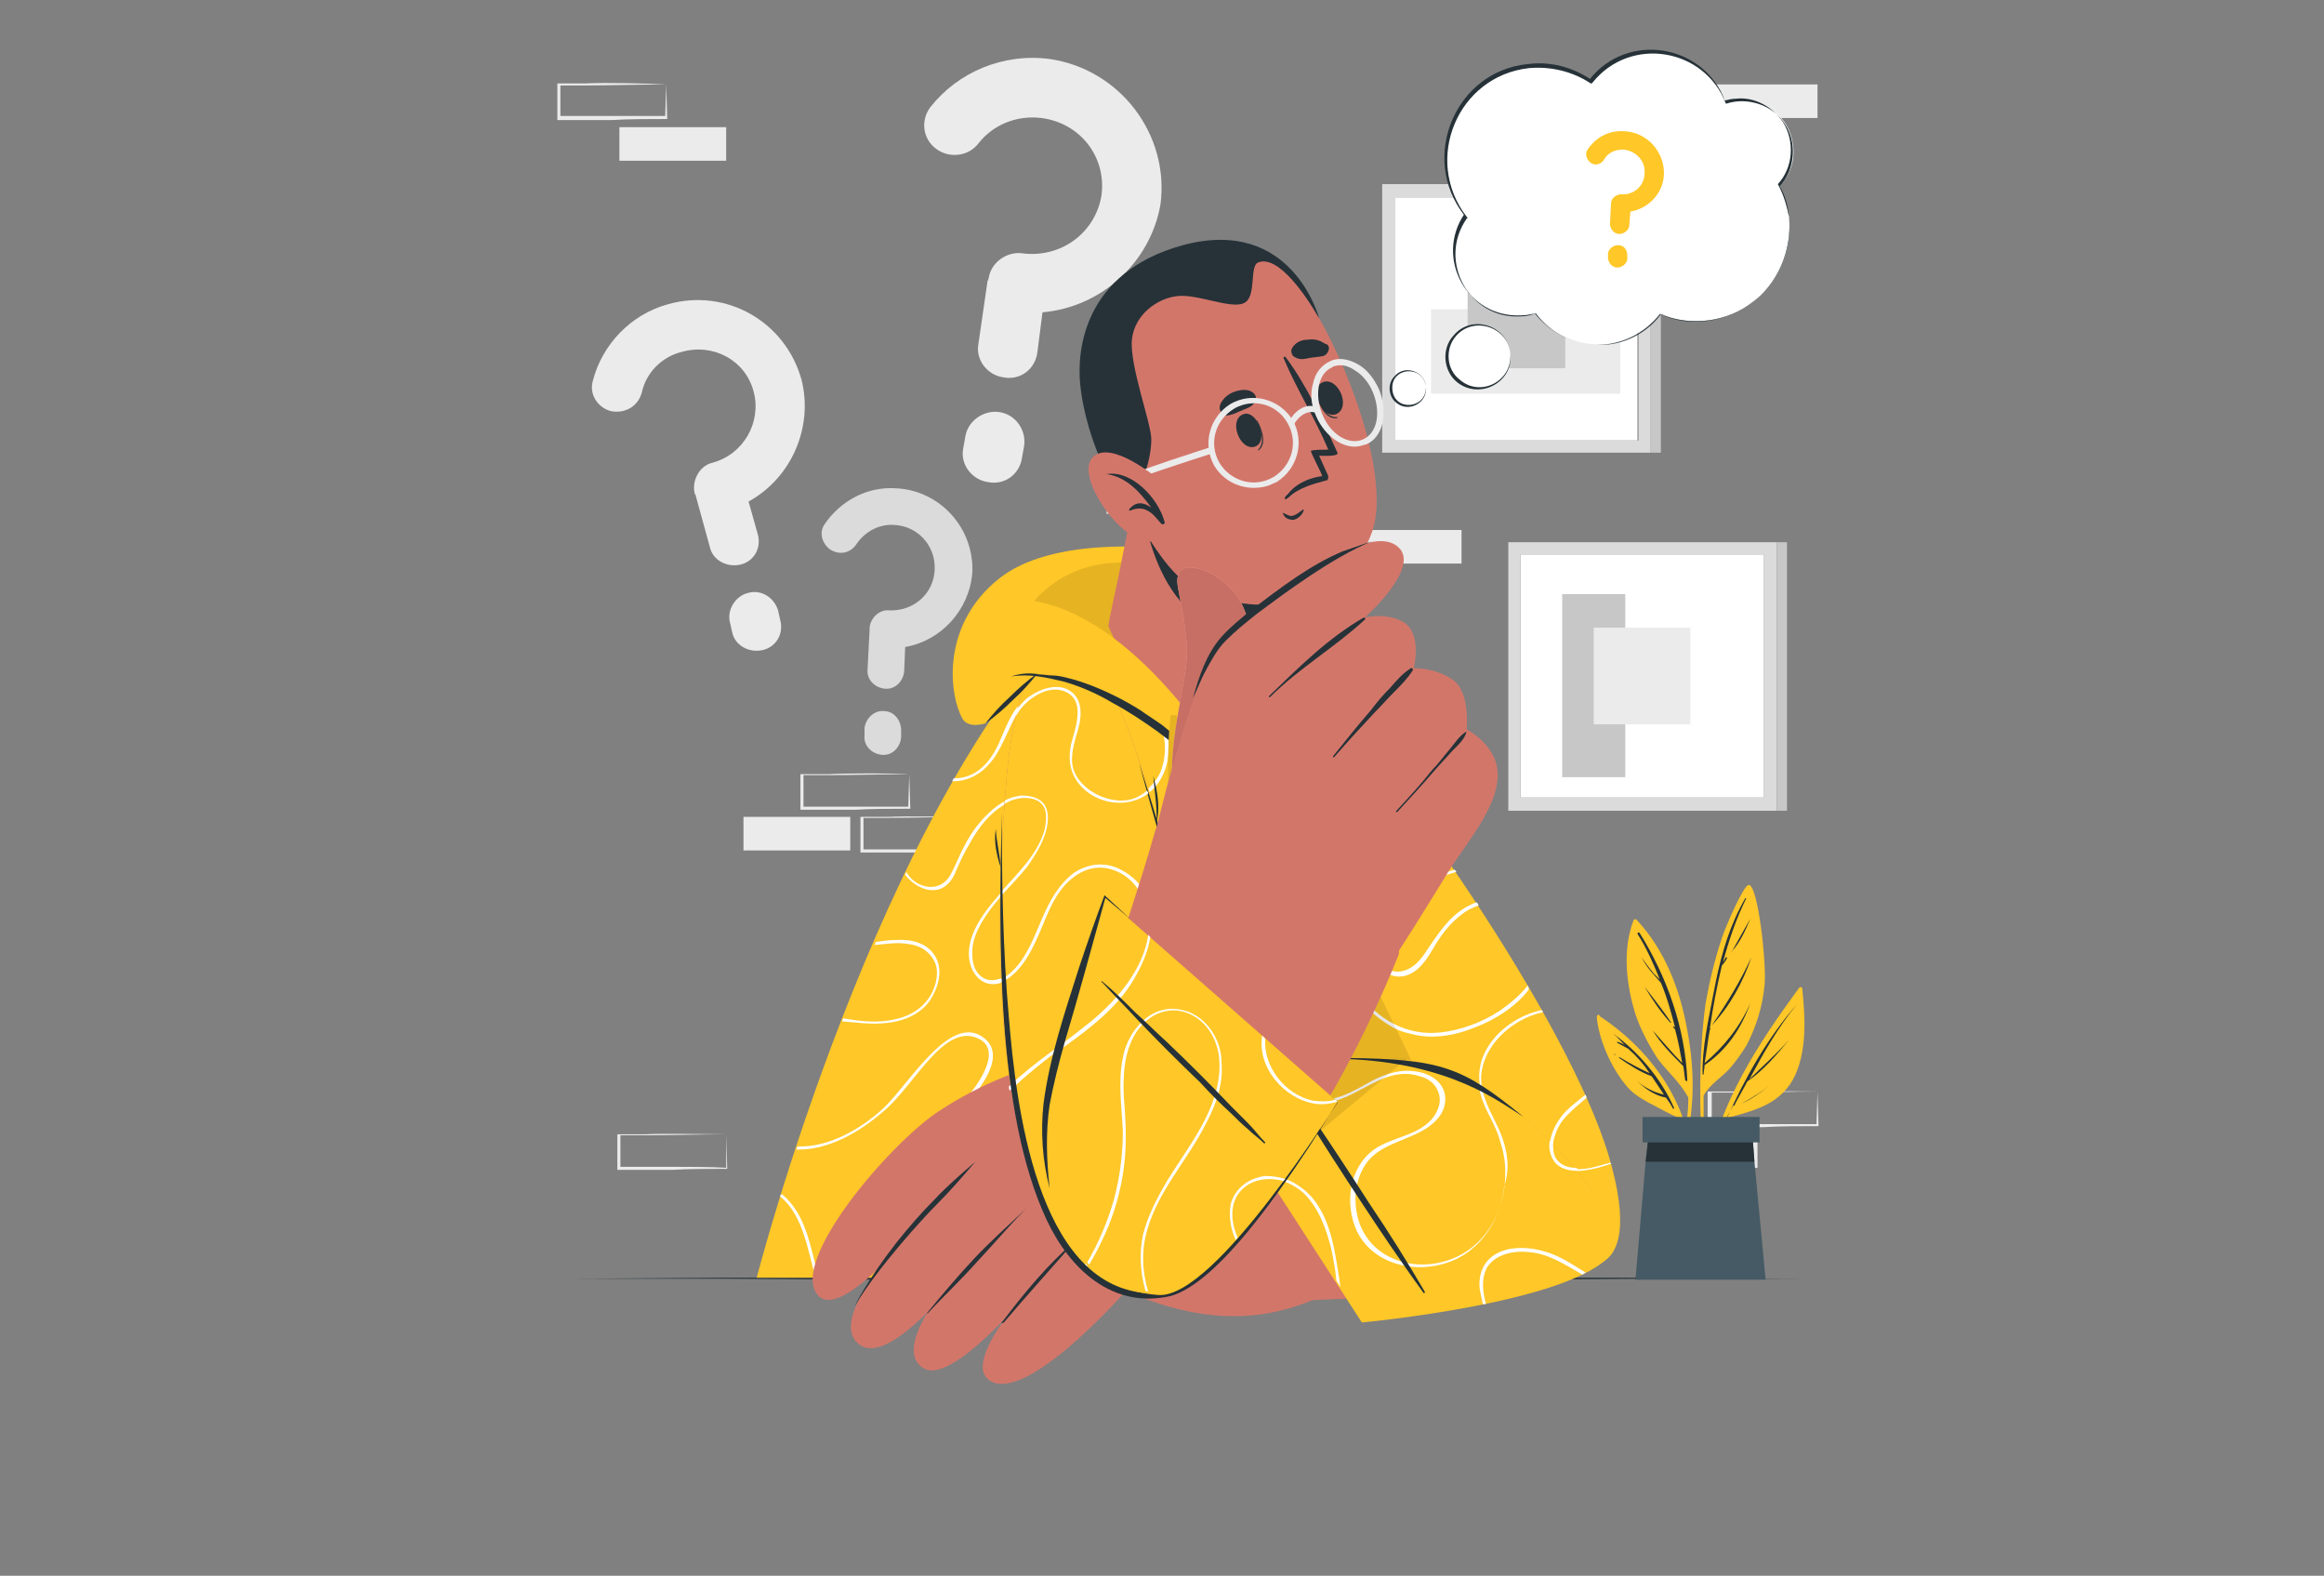 <?xml version="1.0" encoding="utf-8"?>
<!-- Generator: Adobe Illustrator 27.7.0, SVG Export Plug-In . SVG Version: 6.00 Build 0)  -->
<svg version="1.1" id="Capa_1" xmlns="http://www.w3.org/2000/svg" xmlns:xlink="http://www.w3.org/1999/xlink" x="0px" y="0px"
	 viewBox="0 0 228.5 154.9" style="enable-background:new 0 0 228.5 154.9;" xml:space="preserve">
<rect x="0" y="0" width="228.5" height="154.9" fill="#808080" stroke="none"/>
<style type="text/css">
	.st0{fill:#EBEBEB;}
	.st1{fill:#DBDBDB;}
	.st2{fill:#FFFFFF;}
	.st3{fill:#C7C7C7;}
	.st4{fill:#263238;}
	.st5{fill:#D3766A;}
	.st6{fill:#FFC727;}
	.st7{opacity:0.1;enable-background:new    ;}
	.st8{fill:none;}
	.st9{opacity:0.1;}
	.st10{fill:#F7A9A0;}
	.st11{opacity:6.000000e-02;enable-background:new    ;}
	.st12{fill:#455A64;}
</style>
<g id="Background_Complete">
	<g>
		<rect x="60.9" y="12.5" class="st0" width="10.5" height="3.3"/>
		<rect x="133.2" y="52.1" class="st0" width="10.5" height="3.3"/>
		<path class="st0" d="M65.5,8.3c-1.7,0-6.2,0.1-7.9,0.1l-2.6,0l0.1-0.1l0,3.3L55,11.4c1.7,0,6.2,0,7.9,0l2.6,0l-0.1,0.1L65.5,8.3
			L65.5,8.3z M65.5,8.3l0.1,3.3l0,0.1l-0.1,0c-1.3,0-3.9,0-5.3,0.1l-5.3,0l-0.1,0l0-0.2l0-3.3l0-0.1l0.1,0l2.7,0
			C59.4,8.1,63.8,8.2,65.5,8.3L65.5,8.3z"/>
		<path class="st0" d="M95.3,80.3c-1.7,0-6.2,0.1-7.9,0.1l-2.6,0l0.1-0.1l0,3.3l-0.1-0.1c1.7,0,6.2,0,7.9,0l2.6,0l-0.1,0.1
			L95.3,80.3L95.3,80.3z M95.3,80.3l0.1,3.3l0,0.1l-0.1,0c-1.3,0-3.9,0-5.3,0.1l-5.3,0l-0.1,0l0-0.1l0-3.3l0-0.1l0.1,0l2.7,0
			C89.1,80.2,93.5,80.3,95.3,80.3L95.3,80.3z"/>
		<path class="st0" d="M89.4,76.1c-1.7,0-6.2,0.1-7.9,0.1l-2.6,0l0.1-0.1l0,3.3l-0.1-0.1c1.7,0,6.2,0,7.9,0l2.6,0l-0.1,0.1
			L89.4,76.1L89.4,76.1z M89.4,76.1l0.1,3.3l0,0.1l-0.1,0c-1.3,0-3.9,0-5.3,0.1l-5.3,0l-0.1,0l0-0.1l0-3.3l0-0.1l0.1,0l2.7,0
			C83.2,76,87.7,76,89.4,76.1L89.4,76.1z"/>
		<rect x="73.1" y="80.3" class="st0" width="10.5" height="3.3"/>
		<rect x="168.2" y="8.3" class="st0" width="10.5" height="3.3"/>
		<rect x="162.3" y="111.5" class="st0" width="10.5" height="3.3"/>
		<path class="st0" d="M178.7,107.3c-1.7,0-6.2,0.1-7.9,0.1l-2.6,0l0.1-0.1l0,3.3l-0.1-0.1c1.7,0,6.2,0,7.9,0l2.6,0l-0.1,0.1
			L178.7,107.3L178.7,107.3z M178.7,107.3l0.1,3.3l0,0.1l-0.1,0c-1.3,0-3.9,0-5.3,0.1l-5.3,0l-0.2,0l0-0.1l0-3.3l0-0.1l0.1,0l2.7,0
			C172.5,107.2,176.9,107.3,178.7,107.3L178.7,107.3z"/>
		<path class="st0" d="M71.4,111.5c-1.7,0-6.2,0.1-7.9,0.1l-2.6,0l0.1-0.1l0,3.3l-0.1-0.1l5.3,0c1.3,0,3.9,0,5.3,0.1l-0.1,0.1
			L71.4,111.5L71.4,111.5z M71.4,111.5l0.1,3.3l0,0.1l-0.1,0c-1.3,0-3.9,0-5.3,0.1l-5.3,0l-0.1,0l0-0.1l0-3.3l0-0.1l0.1,0l2.7,0
			C65.2,111.4,69.7,111.5,71.4,111.5L71.4,111.5z"/>
	</g>
	<g>
		<g>
			<path class="st0" d="M102.5,30.7l-0.5,3.9c-0.2,1.7-1.7,2.8-3.3,2.5c-1.6-0.2-2.8-1.7-2.5-3.3l0.9-6.2c0-0.1,0.1,0,0.1-0.1
				c-0.1-0.1-0.1-0.1,0-0.1c0.2-1.6,1.8-2.7,3.3-2.5c3.8,0.5,7.2-2,7.8-5.7c0.5-3.8-2.1-7.1-5.9-7.6c-2.5-0.3-4.8,0.7-6.2,2.5
				c-1,1.3-2.9,1.5-4.2,0.5c-1.3-1-1.5-2.8-0.5-4.1c2.7-3.4,7.1-5.3,11.7-4.7c6.9,1,11.8,7.4,10.9,14.3
				C113.1,25.8,108.3,30.2,102.5,30.7z M100.7,43.8l-0.2,1.1c-0.2,1.7-1.7,2.8-3.3,2.5c-1.6-0.2-2.8-1.7-2.5-3.3l0.2-1.1
				c0.2-1.6,1.8-2.7,3.3-2.5C99.8,40.7,100.9,42.2,100.7,43.8z"/>
		</g>
		<g>
			<path class="st0" d="M73.6,49.3l0.9,3.2c0.4,1.4-0.4,2.7-1.7,3c-1.3,0.3-2.7-0.4-3-1.7l-1.4-5.1c0,0,0-0.1,0-0.1
				c-0.1,0-0.1,0-0.1-0.1c-0.3-1.3,0.5-2.7,1.7-3c3.1-0.8,4.9-4,4.1-7c-0.8-3.1-4-4.8-7.1-3.9c-2,0.5-3.5,2.1-3.9,4
				c-0.4,1.4-1.7,2.1-3.1,1.8c-1.3-0.4-2.1-1.7-1.7-3c0.9-3.5,3.7-6.5,7.4-7.5c5.7-1.6,11.5,1.7,13.1,7.4C80,42,77.8,47,73.6,49.3z
				 M76.5,60l0.2,0.9c0.4,1.4-0.4,2.7-1.7,3c-1.3,0.3-2.7-0.4-3-1.7l-0.2-0.9c-0.4-1.3,0.5-2.7,1.7-3C74.8,57.9,76.1,58.7,76.5,60z"
				/>
		</g>
		<g>
			<path class="st1" d="M89,63.6L88.9,66c-0.1,1-0.9,1.8-1.9,1.7c-1-0.1-1.8-0.9-1.7-1.9l0.2-3.9c0,0,0,0,0-0.1c0,0,0,0,0-0.1
				c0.1-1,1-1.8,1.9-1.7c2.4,0.1,4.4-1.6,4.5-4c0.1-2.4-1.7-4.3-4-4.4c-1.5-0.1-2.9,0.7-3.7,1.9c-0.6,0.9-1.7,1.1-2.6,0.5
				c-0.8-0.6-1.1-1.7-0.5-2.5c1.5-2.2,4.1-3.7,7-3.5c4.3,0.2,7.7,3.9,7.5,8.3C95.3,60,92.5,63,89,63.6z M88.6,71.8l0,0.7
				c-0.1,1-0.9,1.8-1.9,1.7c-1-0.1-1.8-0.9-1.7-1.9l0-0.7c0.1-1,1-1.8,1.9-1.7C87.9,69.9,88.6,70.8,88.6,71.8z"/>
		</g>
	</g>
	<g>
		<g>
			<rect x="137.1" y="19.4" class="st2" width="23.9" height="23.9"/>
			<path class="st1" d="M135.9,18.1v26.4h26.4V18.1H135.9z M161.1,43.3h-23.9V19.4h23.9V43.3z"/>
			<rect x="140.7" y="30.4" class="st0" width="18.6" height="8.3"/>
			<rect x="144.3" y="26.6" class="st3" width="9.6" height="9.6"/>
			<rect x="162.3" y="18.1" class="st3" width="1" height="26.4"/>
		</g>
		<g>
			<rect x="149.5" y="54.5" class="st2" width="23.9" height="23.9"/>
			<rect x="153.6" y="58.4" class="st3" width="6.2" height="18"/>
			<path class="st1" d="M148.3,53.3v26.4h26.4V53.3H148.3z M173.4,78.4h-23.9V54.5h23.9V78.4z"/>
			<rect x="156.7" y="61.7" class="st0" width="9.5" height="9.5"/>
			<rect x="174.7" y="53.3" class="st3" width="1" height="26.4"/>
		</g>
	</g>
</g>
<g id="Table">
	<polygon class="st4" points="56.3,125.7 71.4,125.6 86.6,125.6 116.8,125.5 147.1,125.6 162.3,125.6 177.4,125.7 162.3,125.7 
		147.1,125.8 116.8,125.8 86.6,125.8 71.4,125.7 	"/>
</g>
<g id="Character">
	<g>
		<g>
			<g>
				<path class="st5" d="M128.1,67.5c15.1,15.8,33.9,48.7,30.2,55.3c-4.1,7.3-25.1-14.8-25-16c0.1-1-7.1-20.9-12.6-35.4
					C115.2,56.8,124.4,63.6,128.1,67.5z"/>
				<g>
					<path class="st6" d="M133.1,106.8c-0.6-2.1-10.4-28.4-13.2-36.8s0-10.8,8.2-3.1c8.2,7.7,26.1,33.3,30.1,46.8
						c3.8,13-2.8,12.9-11.5,6.8C139.5,115.5,133.1,106.8,133.1,106.8z"/>
					<path class="st2" d="M119.3,63.5c-0.1,0-0.1,0-0.2-0.1c0-0.1,0.1-0.1,0.1-0.2c0.1,0,0.2,0.1,0.3,0.1c0.9,0.3,2.1,0.4,2.9-0.3
						c0.1-0.1,0.2-0.2,0.3-0.2c0.1,0,0.1,0.1,0.2,0.1C122.1,63.9,120.5,63.9,119.3,63.5z M125.8,64.8c-0.1-0.1-0.2-0.1-0.2-0.2
						c-0.1,0.1-0.3,0.1-0.4,0.2c-1.9,0.8-4.2,1.7-5.8,3.1c0,0.1,0,0.2,0.1,0.3c0.8-0.8,1.9-1.3,2.9-1.8
						C123.4,65.8,124.6,65.4,125.8,64.8z M127.9,70.5c0.6-0.7,1.2-1.4,1.8-2c-0.1-0.1-0.1-0.1-0.2-0.2c-1.7,1.5-2.9,3.8-4.6,5.2
						c-0.8,0.8-2,1.5-3.2,1.8c0,0.1,0.1,0.2,0.1,0.2c0.8-0.2,1.6-0.6,2.3-1.1C125.7,73.4,126.7,71.9,127.9,70.5z M136.3,76.4
						c-2.5,3.4-7,4.2-11,4.8c-0.5,0.1-1,0.1-1.4,0.2c0,0.1,0.1,0.2,0.1,0.3c1.7-0.3,3.4-0.5,5.1-0.9c2.8-0.6,5.7-1.9,7.4-4.2
						c0,0,0,0,0,0C136.5,76.5,136.4,76.4,136.3,76.4z M139.7,105.5c-1.7-0.4-3.3,0.1-4.8,0.9c-0.5,0.3-1,0.5-1.5,0.8
						c0.1,0.1,0.1,0.1,0.2,0.2c2-1,4-2.3,6.3-1.6c0.8,0.2,1.5,0.7,1.8,1.5c0.4,1,0,2-0.7,2.8c-1,1-2.3,1.4-3.6,1.9
						c0.1,0.1,0.1,0.2,0.2,0.2c0.4-0.1,0.7-0.3,1.1-0.4c1.5-0.6,3.3-1.7,3.4-3.5C142.3,106.8,141.1,105.8,139.7,105.5z M133.8,87.2
						c1.2-1.7,2.3-3.5,3.5-5.2c0.5-0.7,1.1-1.5,1.7-2.2c-0.1-0.1-0.1-0.2-0.2-0.2c-0.3,0.4-0.6,0.8-0.9,1.2c-1.2,1.6-2.3,3.3-3.4,5
						c-1.7,2.5-3.7,5.3-6.3,7.1c0,0.1,0.1,0.2,0.1,0.3C130.5,91.6,132.3,89.3,133.8,87.2z M134.4,91.7c-0.2,1.4,0.5,3,1.7,3.8
						c1.4,1,2.9,0.4,3.9-0.9c0.6-0.7,1-1.6,1.5-2.3c0.6-0.9,1.3-1.7,2.2-2.4c0.5-0.4,1.1-0.7,1.7-0.9c-0.1-0.1-0.1-0.2-0.2-0.3
						c-0.4,0.1-0.7,0.3-1.1,0.5c-1.7,1-2.7,2.6-3.8,4.2c-0.5,0.8-1.2,1.7-2.2,2c-0.9,0.3-1.7,0-2.4-0.6c-1.4-1.3-1.5-3.4-0.4-5
						c1.1-1.7,3.1-2.6,5-3.2c1-0.3,1.9-0.6,2.9-0.9c-0.1-0.1-0.1-0.2-0.2-0.2c-1.9,0.6-4,1.1-5.7,2C136,88.7,134.7,90,134.4,91.7z
						 M150.2,96.9c-0.8,1-1.8,1.8-2.8,2.5c-1.7,1.1-3.8,1.9-5.9,2.1c-2.1,0.2-4.1-0.4-5.8-1.7c-1.4-1.1-2.7-2.6-4.6-2.9
						c-0.5-0.1-1.1-0.1-1.6,0c0,0.1,0.1,0.2,0.1,0.3c0.7-0.1,1.5,0,2.2,0.2c1,0.3,1.8,1,2.6,1.7c0.8,0.7,1.5,1.3,2.4,1.8
						c0.8,0.5,1.7,0.7,2.7,0.9c1.9,0.3,3.8-0.1,5.5-0.8c1.9-0.7,4-2,5.3-3.7C150.3,97.1,150.3,97,150.2,96.9z M150.2,122.7
						c0.3,0.1,0.6,0.3,0.8,0.4c0.9,0.2,1.8,0.6,2.6,1c0.4,0.1,0.7,0.2,1.1,0.2c-0.9-0.5-1.9-1.1-2.9-1.4
						C151.3,122.9,150.8,122.8,150.2,122.7z M151.7,99.5c0-0.1-0.1-0.2-0.1-0.2c-2.5,0.5-4.9,2.3-5.8,4.6c-0.7,1.8-0.3,3.6,0.5,5.3
						c0.5,1,1,1.9,1.3,3c0.3,0.9,0.5,1.9,0.5,2.9c0.1,1.9-0.4,3.8-1.4,5.4c0.1,0.1,0.2,0.1,0.2,0.2c0.7-1.2,1.2-2.6,1.4-4
						c0.2-1.8-0.1-3.7-0.8-5.3c-0.8-2-2.2-3.9-1.8-6.2C146.2,102.4,148.9,100.1,151.7,99.5z M158.3,114.3c-0.8,0.2-1.6,0.5-2.5,0.6
						c-1,0.1-2.2,0.1-2.8-0.9c-0.4-0.7-0.4-1.6-0.1-2.4c0.5-1.7,1.9-2.6,3.1-3.7c0-0.1-0.1-0.2-0.1-0.3c-0.6,0.5-1.3,1-1.9,1.6
						c-1,1-1.8,2.6-1.6,4c0.3,1.8,2.2,2.1,3.7,1.8c0.7-0.1,1.4-0.3,2.3-0.6C158.4,114.4,158.4,114.3,158.3,114.3z"/>
				</g>
				<path class="st7" d="M146.6,120.5c-7.1-5-13.5-13.7-13.5-13.7c-0.6-2.1-10.4-28.4-13.2-36.8c-1-3.1-1.3-5.4-0.8-6.6L146.6,120.5
					z"/>
			</g>
			<g>
				<g>
					<path class="st6" d="M132.7,125.6H74.4c0,0,11.9-46.3,31.6-65.5c2.6-2.6,12.9-2.1,15.3,1.7C130.2,76.4,132.8,125.4,132.7,125.6
						z"/>
				</g>
				<path class="st2" d="M125.3,99.7c-2.3,3.3,0.2,7.7,3.8,8.4c0.8,0.2,1.5,0.1,2.3-0.1c0,0.1,0,0.2,0,0.3c-0.7,0.2-1.4,0.2-2.1,0.1
					c-3.2-0.5-6-4-5.1-7.3c0.7-2.6,3.3-4.4,5.9-4.4c0,0.1,0,0.2,0,0.3c-0.2,0-0.4,0-0.7,0.1C127.8,97.4,126.2,98.3,125.3,99.7z
					 M76.9,117.4C76.9,117.3,76.9,117.3,76.9,117.4c-0.1,0-0.2,0.1-0.2,0.2c2.3,1.9,2.7,5.3,3.5,8h0.3
					C79.7,122.7,79.3,119.4,76.9,117.4z M86.7,100.6c1.8-0.1,3.6-0.7,4.7-2.2c0.8-1.2,1.3-2.8,0.7-4.1c-0.7-1.6-2.5-2-4-1.9
					c-0.7,0-1.3,0.1-2,0.2c0,0.1-0.1,0.2-0.1,0.3c1.1-0.1,2.2-0.3,3.3-0.1c1,0.1,1.9,0.6,2.4,1.4c0.5,0.7,0.5,1.6,0.3,2.4
					c-0.5,2-2.1,3.2-4,3.6c-1.7,0.4-3.4,0.2-5.1-0.1c0,0.1-0.1,0.2-0.1,0.3C84.1,100.5,85.4,100.7,86.7,100.6z M89.2,122.4
					c-1.7-0.3-4.4,1.3-5.3-0.9c-0.7-1.7,0.3-3.5,1.4-4.8c1.3-1.5,2.9-2.6,4.6-3.8c3-2,10.3-8.3,6.8-10.9c-3.3-2.5-7.4,4.7-9.9,7
					c-2.2,2-5.3,3.8-8.4,3.7c0,0.1-0.1,0.2-0.1,0.3c3.1,0.1,6.2-1.7,8.5-3.7c3.1-2.5,6.1-9.1,9.6-7.1c2.9,1.7-2.5,7.6-5.6,9.6
					c-1.5,1.1-3.1,2-4.5,3.3c-1.2,1.1-2.4,2.4-2.8,4.1c-0.3,1.2-0.1,2.8,1.1,3.4c0.8,0.4,1.7,0.3,2.5,0.1c1-0.2,2-0.3,3,0.2
					c1,0.5,1.7,1.5,2,2.6h0.3c0,0,0,0,0,0C92,124.1,90.7,122.7,89.2,122.4z M110.5,85.5c-1.5-0.9-3.3-0.8-4.8,0.2
					c-1.5,1.1-2.4,2.8-3.1,4.4c-0.8,1.8-1.5,3.9-3,5.3c-0.8,0.7-2.1,1.4-3.1,0.6c-0.7-0.5-0.9-1.4-0.9-2.2c-0.1-1.7,1-3.4,2-4.7
					c1.1-1.4,2.3-2.6,3.4-3.9c1-1.3,1.9-2.7,2.1-4.3c0.1-0.8,0-1.7-0.7-2.2c-0.5-0.4-1.3-0.5-1.9-0.5c-1.7,0.2-3.1,1.4-4.2,2.7
					c-0.6,0.7-1.1,1.5-1.5,2.3c-0.5,0.9-0.8,1.8-1.3,2.7c-0.5,1-1.5,1.5-2.6,1.2c-0.8-0.2-1.4-0.7-1.8-1.4c0,0.1-0.1,0.2-0.1,0.3
					c0.8,1,2.1,1.8,3.4,1.4c0.8-0.3,1.3-1,1.6-1.8c0.4-0.9,0.8-1.8,1.3-2.6c0.9-1.7,2.3-3.5,4.1-4.2c0.8-0.3,1.8-0.4,2.6,0
					c1.1,0.6,0.9,1.9,0.7,2.9c-1,3.3-4.1,5.4-6,8.2c-0.9,1.3-1.6,2.8-1.4,4.4c0.2,1.4,1.2,2.7,2.8,2.4c1.8-0.4,3-2.3,3.8-3.9
					c0.9-1.8,1.4-3.7,2.6-5.3c1.2-1.6,3.1-2.7,5.1-2c2.2,0.7,3.4,2.9,3.5,5.1c0.1,4-2.7,7.4-5.6,9.8c-2.8,2.3-5.9,4.2-8.5,6.8
					c-2.8,2.9-4.7,6.6-5.3,10.6c-0.4,2.5-0.4,5.4,0.6,7.9h0.4c-0.3-0.7-0.5-1.5-0.7-2.2c-0.8-4.1,0.2-8.6,2.2-12.2
					c2-3.5,5.1-5.8,8.2-8.2c2.8-2.1,5.7-4.2,7.4-7.3C113.8,92.5,114.2,87.6,110.5,85.5z M120.2,104.5c-0.1-1.8-1-3.6-2.5-4.6
					c-1.4-0.9-3.2-1-4.6-0.1c-1.4,0.9-2.4,2.5-2.7,4.2c-0.5,2.4-0.1,4.8,0,7.2c0,2.3-0.3,4.6-0.9,6.8c-0.6,2.2-1.5,4.3-2.7,6.2
					c-0.3,0.5-0.6,0.9-0.9,1.3h0.4c1-1.3,1.8-2.8,2.4-4.3c0.9-2,1.5-4.2,1.8-6.4c0.3-2.3,0.2-4.6,0-6.9c-0.1-2.2,0-4.5,1.2-6.4
					c1.1-1.7,3.1-2.7,5.1-1.9c2,0.8,3.1,2.9,3.1,5c0.1,4.3-3,8-5.1,11.4c-1,1.7-1.9,3.4-2.4,5.3c-0.3,1.3-0.3,2.7-0.1,4h0.3
					c-0.2-1.5-0.2-3.1,0.3-4.6c1.1-3.9,4-6.9,5.8-10.5C119.6,108.7,120.3,106.6,120.2,104.5z M128.9,117.7c-1.1-1.3-2.7-2.2-4.5-2
					c-1.6,0.2-3,1.2-3.4,2.8c-0.4,1.9,0.6,3.8,1.6,5.3c0.4,0.6,0.9,1.2,1.3,1.8h0.3c-0.8-1.2-1.7-2.3-2.3-3.6
					c-0.9-1.9-1.2-4.4,0.9-5.6c1.8-1,3.9-0.4,5.3,0.9c1.5,1.5,2.2,3.5,2.7,5.5c0.2,0.9,0.3,1.8,0.5,2.7h0.3
					C131.1,122.8,130.7,119.9,128.9,117.7z M110.5,58.6c-0.2,0-0.3,0-0.5,0.1c-0.7,0.8-1.5,1.5-2.3,2.1c-1.2,0.8-2.5,1.4-3.9,1.8
					c-0.1,0.1-0.2,0.3-0.4,0.4c0.3-0.1,0.7-0.2,1-0.3C106.6,62,109,60.6,110.5,58.6z M110.9,66.9c-0.4-0.7-0.4-1.5-0.3-2.3
					c0.3-1.5,1.5-3,3.1-3.2c2.1-0.3,3.7,1.5,5.5,2.1c0.9,0.3,2.1,0.4,2.9,0c0-0.1-0.1-0.1-0.1-0.2c-0.8,0.4-1.8,0.3-2.6,0
					c-1.8-0.6-3.3-2.3-5.3-2.3c-2.7,0-4.8,3.5-3.6,5.9c0.4,0.8,1.2,1.4,1.9,2c0.7,0.6,1.3,1.3,1.6,2.1c0.7,1.5,0.7,3.4,0.1,4.9
					c-0.7,1.5-2.1,2.6-3.8,2.7c-1.5,0-3.2-0.7-4.1-1.9c-0.5-0.6-0.8-1.3-0.8-2.1c0-1,0.4-2,0.6-3c0.4-1.4,0.4-3.4-1.2-4
					c-1.3-0.5-2.9,0.1-3.9,1c-1.4,1.1-2,2.9-2.7,4.5c-0.8,1.7-2,3.2-4,3.4c-0.1,0-0.2,0-0.4,0c-0.1,0.1-0.1,0.2-0.2,0.3
					c0,0,0.1,0,0.1,0c1.6,0,2.9-0.8,3.9-2.1c1.1-1.5,1.6-3.3,2.6-4.9c0.9-1.3,2.8-2.5,4.4-2c2.4,0.7,1.2,3.7,0.8,5.3
					c-0.4,1.5-0.2,2.9,0.9,4c1.9,2.1,5.6,2.4,7.4,0.1c1.9-2.4,1.5-6.2-0.7-8.3C112.3,68.4,111.4,67.8,110.9,66.9z M119.5,75.5
					c1.6,0.6,3.3-0.1,4.6-1c0.6-0.4,1.1-0.8,1.5-1.3c0-0.1,0-0.2-0.1-0.3c-0.2,0.2-0.4,0.4-0.7,0.6c-1.4,1.2-3.5,2.5-5.4,1.7
					c-1.9-0.7-2.4-3-1.7-4.8c0.7-2,2.6-3.2,4.4-4.1c0.3-0.2,0.7-0.3,1-0.5c0-0.1-0.1-0.2-0.1-0.2c-2.8,1.2-5.7,2.8-5.9,6.2
					C117.2,73.4,118,74.9,119.5,75.5z M129.4,91.9c-1.2,1-2.6,1.9-4.1,2.3c-2.1,0.6-4.3,0.1-5.7-1.7c-0.6-0.8-1-1.7-1.3-2.7
					c-0.4-1.2-0.6-2.5-0.3-3.7c0.5-2.1,2.5-3.4,4.4-4c1.6-0.5,3.4-0.7,5.1-1c0-0.1,0-0.2-0.1-0.3c-0.7,0.1-1.4,0.2-2.1,0.3
					c-2,0.3-4.1,0.7-5.7,2c-1.5,1.2-2.3,2.9-2.1,4.9c0.2,1.8,1,3.9,2.3,5.2c1.3,1.3,3.2,1.7,5,1.3c1.7-0.4,3.2-1.2,4.6-2.4
					C129.4,92.1,129.4,92,129.4,91.9z"/>
			</g>
			<g>
				<g>
					<path class="st5" d="M157.8,122.5c-4.2,4.3-12.5,4.7-36.4,5.6c-3.3,0.1-10.4-22.9-6.9-23.2c4.4-0.4,21.7-0.9,23-0.8
						C148.2,105,160.6,119.5,157.8,122.5z"/>
					<g>
						<path class="st5" d="M122.2,105.4c0,0-9.4-2.1-14.7-1.7c-7.1,0.6-12.9,4-15.3,5.6c-4.9,3.3-14.6,14.7-11.8,18
							c2.5,3,11.8-9.1,11.8-9.1s-11.5,10.8-7.8,13.9c3.7,3.1,13.7-11.6,13.7-11.6s-11.6,11.4-7.3,14c3.3,2,13.1-10.8,13.1-10.8
							s-9.9,9.8-6.6,12c3.6,2.4,13.4-8.8,13.4-8.8c9.3,4.1,15.4,2.3,19.5,0.4C131.3,126.8,122.2,105.4,122.2,105.4z"/>
						<g>
							<path class="st4" d="M95.9,114.2c-1.4,1.2-2.8,2.4-4.1,3.8c-1.3,1.3-2.5,2.7-3.7,4.2c-2.8,3.6-4.1,6.2-4,6.1
								c2.2-3.7,6.7-8.6,8-9.9C93.5,117,94.7,115.6,95.9,114.2C96,114.2,96,114.2,95.9,114.2z"/>
							<path class="st4" d="M100.9,118.8c-1.7,1.6-3.5,3.2-5.1,4.9c-1.6,1.7-3.1,3.5-4.6,5.3c-0.1,0.1,0,0.2,0.1,0
								c1.6-1.7,3.2-3.2,4.8-5C97.7,122.3,99.2,120.5,100.9,118.8C100.9,118.8,100.9,118.8,100.9,118.8z"/>
							<path class="st4" d="M105.8,121.9c-2.8,2.4-5.1,5.2-7.3,8.1c-0.1,0.1,0,0.1,0.2,0C101,127.3,102.9,125.2,105.8,121.9
								C105.9,122,105.8,121.9,105.8,121.9z"/>
						</g>
					</g>
				</g>
				<g>
					<path class="st6" d="M117.2,104.2l16.7,25.8c0,0,20.6-1.9,24.5-6.7c2.5-3.1-10.1-19.1-22-19.3L117.2,104.2z"/>
					<path class="st2" d="M120.2,104.5c0.1,1.2-0.1,2.3-0.5,3.5l-0.2-0.3c0.3-0.9,0.4-1.9,0.4-2.9c0-0.2,0-0.4-0.1-0.7l0.3,0
						C120.1,104.3,120.2,104.4,120.2,104.5z M124.7,115.6l0.2,0.3c1.2,0,2.4,0.6,3.3,1.4c1.5,1.5,2.2,3.5,2.7,5.5
						c0.2,1,0.4,2,0.5,3.1l0.4,0.6c-0.5-3.1-0.8-6.4-2.8-8.8C127.8,116.4,126.3,115.6,124.7,115.6z M147.5,111.3
						c-0.6-1.4-1.5-2.8-1.8-4.4c-0.1-0.1-0.2-0.1-0.3-0.2c0.1,0.8,0.4,1.7,0.8,2.5c0.5,1,1,1.9,1.3,3c0.3,0.9,0.5,1.9,0.5,2.9
						c0.1,3.9-2,7.8-6,8.9c-3.5,1-7.5-0.5-8.5-4.3c-0.4-1.6-0.3-3.3,0.5-4.8c1-1.9,2.9-2.4,4.7-3.2c1.5-0.6,3.3-1.7,3.4-3.5
						c0.1-1.5-1.1-2.5-2.5-2.8c-1.7-0.4-3.3,0.1-4.8,0.9c-1.8,1-3.7,2.2-5.9,1.7c-2.1-0.4-3.8-2.1-4.5-4l-0.4,0c0.7,2.2,2.7,4,5,4.4
						c3.9,0.6,6.7-3.9,10.6-2.6c0.8,0.2,1.5,0.7,1.8,1.5c0.4,1,0,2-0.7,2.8c-1.5,1.6-3.9,1.7-5.6,2.9c-2.5,1.8-2.9,5.4-1.7,8
						c1.5,3.1,5.2,4.1,8.3,3.3c3.6-0.9,5.8-4.1,6.2-7.7C148.5,114.8,148.2,113,147.5,111.3z M155.2,115.1c-0.1-0.1-0.1-0.2-0.2-0.3
						c-0.8,0-1.5-0.2-2-0.9c-0.3-0.5-0.3-1-0.3-1.5c-0.1-0.1-0.2-0.2-0.3-0.3c-0.1,0.4-0.1,0.7,0,1.1
						C152.7,114.7,153.9,115.1,155.2,115.1z M151.8,123c-1.4-0.4-3.1-0.5-4.4,0.1c-1.5,0.7-2.1,2.1-1.9,3.7c0.1,0.5,0.2,0.9,0.3,1.4
						c0.1,0,0.2,0,0.3,0c-0.3-1.2-0.5-2.4,0.1-3.6c0.9-1.4,2.8-1.7,4.3-1.5c1.9,0.2,3.5,1.3,5.1,2.2c0.1-0.1,0.2-0.1,0.3-0.2
						C154.6,124.3,153.3,123.4,151.8,123z"/>
					<g>
						<path class="st4" d="M149.8,109.8c-6-4.9-8-5.7-17.4-5.8c-0.1,0-0.1,0.1,0,0.1C142.6,104.5,147.4,108.3,149.8,109.8
							C149.8,109.9,149.8,109.8,149.8,109.8z"/>
						<path class="st4" d="M140.1,127c-1.7-2.9-3.5-5.8-5.4-8.6c-1.8-2.8-3.7-5.7-5.6-8.5c-1.1-1.6-2.2-3.2-3.3-4.7c0,0-0.1,0-0.1,0
							c1.7,2.9,3.5,5.8,5.3,8.6c1.8,2.8,3.7,5.7,5.6,8.5c1.1,1.6,2.2,3.2,3.3,4.7C140,127.2,140.1,127.1,140.1,127z"/>
					</g>
					<path class="st7" d="M138.3,104.1L138.3,104.1l-13.7,11.4l-7.3-11.3l19.2-0.2c0.2,0,0.5,0,0.7,0l1.1,0.1L138.3,104.1z"/>
				</g>
			</g>
			<g>
				<g>
					<g>
						<g>
							<path class="st5" d="M99,76.1c-2.4,27.6,1.4,49.6,13,51.2c7.7,1.1,5.8-22.3,5.8-22.8c-0.1-1.7-0.9-16-6.4-31.5
								C105.3,55.9,100.1,63.7,99,76.1z"/>
						</g>
					</g>
				</g>
				<g>
					<g>
						<g>
							<path class="st6" d="M99,76.1c-2.4,27.6,1.4,49.6,13,51.2c7.7,1.1,8.8-18.7,8.8-19.2c-0.1-1.7-4-19.6-9.4-35.1
								C105.3,55.9,100.1,63.7,99,76.1z"/>
						</g>
					</g>
					<g>
						<path class="st4" d="M112,75c1.7,5.2,3.2,10.5,4.7,15.7c1.4,5.3,2.9,10.6,3.8,16C118.5,97.4,114.5,84.3,112,75L112,75z"/>
						<path class="st4" d="M113.4,76.3c0.4,1.5,0.7,3.1,0.3,4.6C113.8,79.3,113.5,77.8,113.4,76.3L113.4,76.3z"/>
					</g>
					<path class="st2" d="M100.2,69.9c-0.1,0.2-0.3,0.4-0.4,0.6c0.1-0.3,0.1-0.5,0.2-0.8c0.3-0.4,0.6-0.7,0.9-1c1-0.8,2.6-1.5,3.9-1
						c1.7,0.7,1.6,2.6,1.2,4c-0.3,1-0.6,2-0.6,3c0,0.8,0.3,1.5,0.8,2.1c1,1.2,2.6,1.9,4.1,1.9c1,0,1.8-0.4,2.5-1
						c0,0.1,0.1,0.2,0.1,0.3c-2,1.5-5,1.1-6.7-0.8c-1-1.2-1.2-2.5-0.9-4c0.4-1.6,1.6-4.5-0.8-5.3C103,67.4,101.1,68.6,100.2,69.9z
						 M103,80.9c0.1-0.8,0-1.7-0.7-2.2c-0.5-0.4-1.3-0.5-1.9-0.5c-0.6,0.1-1.1,0.2-1.6,0.5c0,0.1,0,0.2,0,0.3
						c0.2-0.1,0.4-0.2,0.6-0.3c0.8-0.3,1.8-0.4,2.6,0c1.1,0.6,0.9,1.9,0.7,2.9c-0.7,2.4-2.6,4.2-4.3,6.1c0,0.1,0,0.3,0,0.4
						c0.9-1,1.8-1.9,2.6-2.9C101.9,83.9,102.8,82.5,103,80.9z M111.9,95.8c1.9-3.2,2.3-8.1-1.5-10.2c-1.5-0.9-3.3-0.8-4.8,0.2
						c-1.5,1.1-2.4,2.8-3.1,4.4c-0.8,1.8-1.5,3.9-3,5.3c-0.3,0.3-0.7,0.6-1.2,0.8c0,0.1,0,0.2,0,0.3c1.6-0.6,2.7-2.3,3.4-3.8
						c0.9-1.8,1.4-3.7,2.6-5.3c1.2-1.6,3.1-2.7,5.1-2c2.2,0.7,3.4,2.9,3.5,5.1c0.1,4-2.7,7.4-5.6,9.8c-2.7,2.2-5.6,4-8.1,6.4
						c0,0.1,0,0.3,0.1,0.4c1.6-1.5,3.3-2.9,5.1-4.2C107.3,101,110.2,98.8,111.9,95.8z M118.6,110.6c0.9-1.7,1.6-3.6,1.6-5.6
						c0-0.2,0-0.3,0-0.5c-0.1-0.8-0.2-1.6-0.6-2.4c-0.4-0.9-1.1-1.7-1.9-2.3c-1.4-0.9-3.2-1-4.6-0.1c-1.4,0.9-2.4,2.5-2.7,4.2
						c-0.5,2.4-0.1,4.8,0,7.2c0,2.3-0.3,4.6-0.9,6.8c-0.6,2.2-1.5,4.3-2.7,6.2c-0.1,0.1-0.1,0.2-0.2,0.3c0.1,0.1,0.2,0.2,0.2,0.2
						c0.7-1.1,1.3-2.3,1.9-3.5c0.9-2,1.5-4.2,1.8-6.4c0.3-2.3,0.2-4.6,0-6.9c-0.1-2.2,0-4.5,1.2-6.4c1.1-1.7,3.1-2.7,5.1-1.9
						c2,0.8,3.1,2.9,3.1,5c0.1,4.3-3,8-5.1,11.4c-1,1.7-1.9,3.4-2.4,5.3c-0.4,1.8-0.3,3.7,0.2,5.5c0,0.1,0.1,0.2,0.1,0.3
						c0.1,0,0.2,0,0.3,0c-0.7-2-0.7-4.2-0.1-6.3C113.9,117.1,116.8,114.1,118.6,110.6z"/>
				</g>
			</g>
			<g>
				<path class="st4" d="M98.5,79.9c0,6.7,0.1,13.5,0.7,20.2c0.7,8.4,2.7,26.1,13.4,27c1.7,0.1,3.2-0.2,4.6-1.3
					c2-1.5,3.7-3.3,5.4-5.2c3.2-3.8,6.2-8.1,8.9-12.2l-0.7-0.7l0.7,0.6l0,0c-0.9,1.5-1.8,2.9-2.7,4.3c-2.7,4.1-9,13.5-13.7,14.8
					c-5.7,1.3-9.9-2.6-12.2-7.5C97.9,109.2,98.2,91.8,98.5,79.9L98.5,79.9z"/>
				<path class="st4" d="M97.9,81.5c0.1,1.3,0.4,2.5,0.5,3.8C98,84.1,97.7,82.8,97.9,81.5L97.9,81.5z"/>
			</g>
			<g>
				<path class="st6" d="M118.2,74.9c0,0-9.9-9.1-16.2-8.7l-5.1,4.9c0,0-1.7,0.6-2.3-0.5c-1.4-2.7-1.9-9.3,3.6-13.7
					c5.1-4.1,15.7-3.6,22.9-2c6.9,1.6,10.8,5.4,8.8,10C128,69.4,118.2,74.9,118.2,74.9z"/>
				<path class="st7" d="M118.8,72.8c0,0,7.6-5.8,8.3-9.2c0.7-3.3-6-6.3-10.3-7.4c-6.7-1.7-11.2-1.1-14.8,2.5
					C98.4,62.5,118.8,72.8,118.8,72.8z"/>
				<g>
					<g>
						<path class="st5" d="M119.9,71.7c-3.6,0.4-9-5.5-10.9-10.1c-0.1-0.3,0.7-3.4,1.4-7.1c0.5-2.3,0.9-4.8,1.2-7.2
							c0-0.5,14.4,5.2,14.4,5.2s-2,4.8-2.4,8.9c0,0.3,0,0.7,0,1c0,0,0,0.1,0,0.2C123.8,64.4,123.3,71.3,119.9,71.7z"/>
					</g>
					<path class="st4" d="M122.2,62.5c0.6,0.1,1.1,0.1,1.5,0.1c0-0.1,0-0.1,0-0.2c0-0.3,0-0.6,0-1c0.4-4.1,2.4-8.9,2.4-8.9
						s-11.7-4.6-14-5.2C112.2,50.1,113.4,61.3,122.2,62.5z"/>
				</g>
				<g>
					<g>
						<path class="st5" d="M106.9,35.4c-0.4,5.5,5.8,19.8,10.2,22.2c6.4,3.6,15.2,2,17.8-5.3c2.5-7.1-5.9-25.5-10.7-27.6
							C117.3,21.7,107.5,27.2,106.9,35.4z"/>
					</g>
					<path class="st8" d="M118.5,59.1C118.5,59.1,118.5,59,118.5,59.1"/>
					<g>
						<g>
							<path class="st4" d="M123.6,41.3c0,0-0.1,0.1,0,0.1c0.4,0.9,0.8,2.1,0.1,2.8c0,0,0,0.1,0,0.1
								C124.6,43.7,124.1,42.2,123.6,41.3z"/>
							<path class="st4" d="M122.3,40.7c-1.6,0.5-0.4,3.7,1.1,3.2C124.8,43.4,123.6,40.3,122.3,40.7z"/>
						</g>
						<g>
							<path class="st4" d="M129.5,38.9c0,0,0.1,0,0.1,0.1c0.3,1,0.9,2.1,1.9,2c0,0,0,0,0,0.1C130.4,41.3,129.7,39.9,129.5,38.9z"/>
							<path class="st4" d="M130,37.6c1.5-0.7,2.9,2.4,1.4,3.1C130,41.3,128.7,38.2,130,37.6z"/>
						</g>
						<path class="st4" d="M120.9,40.8c0.5-0.1,0.8-0.3,1.3-0.5c0.5-0.2,0.9-0.3,1.2-0.8c0.2-0.2,0.1-0.7-0.2-0.9
							c-0.5-0.4-1.2-0.3-1.8-0.1c-0.6,0.2-1.1,0.6-1.4,1.2C119.7,40.4,120.3,41,120.9,40.8z"/>
						<path class="st4" d="M130.1,35c-0.5,0.1-0.9,0.1-1.4,0.2c-0.5,0.1-0.9,0.2-1.4-0.1c-0.3-0.1-0.4-0.6-0.3-0.8
							c0.3-0.6,0.9-0.9,1.5-0.9c0.7-0.1,1.2,0,1.8,0.4C130.9,33.9,130.7,34.8,130.1,35z"/>
						<path class="st4" d="M126.1,50.4c0.3,0.1,0.7,0.4,1,0.3c0.4-0.1,0.7-0.4,1-0.6c0,0,0.1,0,0.1,0c-0.1,0.5-0.6,0.9-1,1
							C126.6,51.1,126.3,50.9,126.1,50.4C126,50.4,126,50.4,126.1,50.4z"/>
						<g>
							<g>
								<g>
									<path class="st4" d="M126.7,48.9c1-1,2.7-1.4,3.8-1.7c0.1-0.1,0.1-0.3,0.1-0.4l0,0c0,0-0.9-2-0.9-2c0.3,0,2,0.1,1.8-0.3
										c-1.4-3.1-3-6.6-5.1-9.4c-0.1-0.1-0.2,0-0.2,0.1c1.3,3.1,3.1,5.9,4.4,9c-0.5,0-1.3,0-1.7,0.1c-0.1,0.1,1,2.1,1.1,2.5
										c0,0-2.2,0.2-3.4,1.8C126.2,48.9,126.2,49.3,126.7,48.9z"/>
								</g>
							</g>
						</g>
					</g>
					<path class="st4" d="M110.1,48.9c2.4-0.2,3.1-4.2,3.1-5.7c0-1.6-2.2-7.4-1.9-9.9c0.3-2.4,2.5-4,4.5-4.2s5.2,1.3,6.5,0.7
						c1.3-0.6,0.5-3.6,1.4-4c2-0.8,4.8,3.4,6,5.5c0,0-2.6-10.1-13.4-7.2c-9.8,2.7-10.4,10.4-10.1,13.6
						C106.8,43.8,110.1,48.9,110.1,48.9z"/>
					<g>
						<path class="st0" d="M124.5,47.8c-1.9,0.5-4-0.2-5.1-2c-1.2-2.1-0.5-4.8,1.6-6.1c2.1-1.2,4.8-0.5,6.1,1.6v0
							c1.2,2.1,0.5,4.8-1.6,6.1C125.2,47.5,124.9,47.7,124.5,47.8z M122.2,39.8c-0.3,0.1-0.6,0.2-0.9,0.4c-1.8,1.1-2.5,3.4-1.4,5.3
							c1.1,1.8,3.4,2.5,5.3,1.4c1.8-1.1,2.5-3.4,1.4-5.3C125.7,40,123.9,39.3,122.2,39.8z"/>
						<path class="st0" d="M133.9,43.8c-1.6,0.5-3.6-0.8-4.5-2.9c-0.5-1.1-0.6-2.2-0.3-3.2c0.2-1,0.8-1.8,1.7-2.2
							c0.8-0.4,1.8-0.2,2.7,0.3c0.9,0.5,1.6,1.4,2.1,2.5c0.9,2.3,0.4,4.7-1.3,5.4C134.1,43.7,134,43.8,133.9,43.8z M131.2,36
							c-0.1,0-0.1,0-0.2,0.1c-0.7,0.3-1.1,0.9-1.3,1.7c-0.2,0.9-0.1,1.9,0.3,2.9c0.8,2,2.6,3.1,4,2.5c1.4-0.6,1.8-2.6,1-4.6
							c-0.4-1-1.1-1.8-1.8-2.2C132.5,35.9,131.8,35.8,131.2,36z"/>
						<path class="st0" d="M127.2,41.8l-0.5-0.3c0.4-0.8,1.5-2.1,3-1.4l-0.2,0.5C128.1,40.1,127.2,41.7,127.2,41.8z"/>
						<path class="st0" d="M109.4,50.5l-0.6,0c0-0.3,0.2-2.7,1.4-3.4c1.1-0.7,8.7-3.1,9-3.2l0.2,0.6c-2.2,0.7-8.1,2.6-8.9,3.1
							C109.7,48,109.4,49.9,109.4,50.5z"/>
					</g>
					<g>
						<path class="st5" d="M113.9,47.1c0,0-4.6-3.9-6.4-2.2c-1.9,1.7,2.4,8,5.2,8.3c2.8,0.3,3.1-2.3,3.1-2.3L113.9,47.1z"/>
						<path class="st4" d="M108.8,46.6C108.7,46.6,108.7,46.7,108.8,46.6c2,0.3,3.3,1.8,4.4,3.3c-0.7-0.5-1.5-0.7-2.2,0.2
							c0,0,0,0.1,0.1,0.1c0.7-0.3,1.3-0.3,1.9,0.1c0.5,0.3,0.8,0.8,1.2,1.2c0.1,0.1,0.4,0,0.3-0.2c0,0,0,0,0,0
							C113.9,49,111.3,46.2,108.8,46.6z"/>
					</g>
				</g>
				<path class="st6" d="M118.8,72.8c0,0-8.2-12.8-17.8-13.8l1.1,7.2c0,0,5.8-0.2,16.2,8.7L118.8,72.8z"/>
				<g>
					<path class="st4" d="M99.4,66.5c1.8-0.3,3.5,0.1,5.2,0.5c1.7,0.5,3.3,1.2,4.8,2.1c1.5,0.8,3,1.8,4.4,2.8l2.1,1.6l2,1.7l0.2,0.2
						l0.2-0.1c1.8-1,3.5-2.1,5.1-3.3c0.8-0.6,1.6-1.2,2.3-1.9c0.7-0.7,1.4-1.4,2-2.3c-1.4,1.5-3,2.6-4.7,3.8
						c-0.8,0.6-1.7,1.1-2.5,1.6c-0.9,0.5-1.7,1-2.6,1.5l0.5,0.1l-2-1.8c-0.7-0.6-1.4-1.1-2.1-1.7c-0.7-0.5-1.5-1-2.2-1.5
						c-0.8-0.5-1.5-0.9-2.3-1.3c-1.6-0.8-3.3-1.5-5-1.9c-0.4-0.1-0.9-0.2-1.3-0.2c-0.4,0-0.9-0.1-1.3-0.1
						C101.2,66.1,100.3,66.2,99.4,66.5z"/>
					<path class="st4" d="M96.9,71.1c1-0.7,1.9-1.5,2.7-2.3c0.9-0.8,1.7-1.7,2.4-2.6c-1,0.7-1.9,1.5-2.7,2.3
						C98.4,69.3,97.6,70.2,96.9,71.1z"/>
				</g>
				<g>
					<g>
						<path class="st6" d="M115.1,70.3c0,0-0.5,3.8-0.1,9.2c0.1,2.1,1.6,9.7,4,9.2c2.3-0.5-1.9-5.1-3-9c-1-4-0.2-7-0.3-9.4
							L115.1,70.3z"/>
					</g>
					<g class="st9">
						<path d="M115.1,70.3c0,0-0.5,3.8-0.1,9.2c0.1,2.1,1.6,9.7,4,9.2c2.3-0.5-1.9-5.1-3-9c-1-4-0.2-7-0.3-9.4L115.1,70.3z"/>
					</g>
				</g>
				<g>
					<g>
						<path class="st6" d="M123.1,70.6c0,0,1.4,3.2,2.5,7.9c0.4,1.9,1.1,8.9-1.1,9c-2.2,0.2,0.4-4.9,0.3-8.6
							c-0.1-3.8-1.6-6.2-2.2-8.3L123.1,70.6z"/>
					</g>
					<g class="st9">
						<path d="M123.1,70.6c0,0,1.4,3.2,2.5,7.9c0.4,1.9,1.1,8.9-1.1,9c-2.2,0.2,0.4-4.9,0.3-8.6c-0.1-3.8-1.6-6.2-2.2-8.3
							L123.1,70.6z"/>
					</g>
				</g>
			</g>
			<g>
				<g>
					<path class="st5" d="M114.1,125.6c6.4-1,16.8-15.3,23.4-31.7c1.3-3.1-22.9-15.7-23.9-12.3c-3.1,11.1-9.1,25.7-8.9,34.6
						C104.9,123.3,109.7,126.3,114.1,125.6z"/>
					<g>
						<g>
							<path class="st10" d="M125.4,69.9c-1.5-1.9-1.8-7.2-3.2-10.3c-1.4-3.1-5.4-4.6-6.2-3.4c-0.7,1.1,0.3,2.3,0.7,7.4
								c0.2,3.3-2.3,9.9-1.2,15.8C116.1,82.4,127,71.8,125.4,69.9z"/>
							<path class="st5" d="M125.4,69.9c-1.5-1.9-1.8-7.2-3.2-10.3c-1.4-3.1-5.4-4.6-6.2-3.4c-0.7,1.1,0.3,2.3,0.7,7.4
								c0.2,3.3-2.3,9.9-1.2,15.8C116.1,82.4,127,71.8,125.4,69.9z"/>
							<path class="st11" d="M125.4,69.9c-1.5-1.9-1.8-7.2-3.2-10.3c-1.4-3.1-5.4-4.6-6.2-3.4c-0.7,1.1,0.3,2.3,0.7,7.4
								c0.2,3.3-2.3,9.9-1.2,15.8C116.1,82.4,127,71.8,125.4,69.9z"/>
						</g>
						<path class="st5" d="M137.5,53.8c2.2,2-3.3,6.9-3.3,6.9s2-0.5,3.7,0.4c2,1.1,1.1,4.6,1.1,4.6s2.1-0.1,3.8,1.1
							c1.8,1.2,1.4,4.9,1.4,4.9s2,1,2.8,3c1.3,3.6-2.7,7.9-4.6,11c-2.1,3.4-4.6,7.5-6.1,9.6l-23.1-11.8c0,0,4-17.7,7.1-20.7
							C122.9,60.4,134.2,50.7,137.5,53.8z"/>
						<g>
							<path class="st4" d="M134.1,60.7c-3.5,2-6.4,4.9-9.3,7.7c-0.1,0.1,0,0.2,0.1,0.1c2.8-2.8,6.4-4.9,9.3-7.6
								C134.3,60.8,134.2,60.7,134.1,60.7z"/>
							<path class="st4" d="M138.7,65.7c-0.8,0.5-1.4,1.2-2,1.9c-0.7,0.7-1.3,1.4-1.9,2.2c-1.3,1.5-2.5,3-3.7,4.5
								c-0.1,0.1,0,0.2,0.1,0.1c1.3-1.5,2.6-2.9,3.9-4.3c0.7-0.7,1.3-1.4,2-2.1c0.6-0.6,1.3-1.3,1.8-2.1
								C139,65.8,138.8,65.6,138.7,65.7z"/>
							<path class="st4" d="M144.2,71.9c-0.7,0.4-1.2,1.2-1.7,1.8c-0.6,0.7-1.1,1.4-1.7,2c-1.1,1.4-2.3,2.7-3.5,4
								c-0.1,0.1,0,0.2,0.1,0.1c1.2-1.3,2.4-2.6,3.6-4c0.6-0.7,1.2-1.3,1.8-2C143.3,73.3,144,72.7,144.2,71.9
								C144.3,71.9,144.2,71.9,144.2,71.9z"/>
						</g>
						<path class="st4" d="M134.9,53.2c-3.9,1.6-8.6,5.1-11.4,7.2c-1,0.8-2,1.6-3,2.6c-0.9,0.9-1.5,2.1-2.1,3.2
							c-0.4,0.8-0.7,1.6-1.1,2.4c0.6-2.1,1.3-4.3,2.8-6c0.9-1,1.9-1.8,3-2.7c2.8-2.1,5.6-4.3,8.9-5.7L134.9,53.2z"/>
					</g>
				</g>
				<g>
					<path class="st6" d="M108.6,88.2l22.9,20.1c0,0-12,19.4-17.6,19c-5.6-0.4-11.6-4-11.2-17.4C102.9,106.5,108.6,88.2,108.6,88.2z
						"/>
					<path class="st2" d="M104.5,103c-0.1,0.1-0.2,0.1-0.3,0.2c0-0.2,0.1-0.3,0.1-0.5c1.1-0.8,2.1-1.6,3.1-2.4c2.5-2.1,5-5,5.5-8.4
						l0.2,0.2c-0.2,1.3-0.7,2.5-1.3,3.6C110.2,98.8,107.3,101,104.5,103z M117.7,99.9c-1.4-0.9-3.2-1-4.6-0.1
						c-1.4,0.9-2.4,2.5-2.7,4.2c-0.5,2.4-0.1,4.8,0,7.2c0,2.3-0.3,4.6-0.9,6.8c-0.6,2.1-1.5,4.2-2.6,6.1c0.1,0.1,0.2,0.2,0.2,0.2
						c0.6-1,1.1-2,1.6-3.1c0.9-2,1.5-4.2,1.8-6.4c0.3-2.3,0.2-4.6,0-6.9c-0.1-2.2,0-4.5,1.2-6.4c1.1-1.7,3.1-2.7,5.1-1.9
						c2,0.8,3.1,2.9,3.1,5c0.1,4.3-3,8-5.1,11.4c-1,1.7-1.9,3.4-2.4,5.3c-0.4,1.8-0.3,3.7,0.2,5.5c0,0,0,0.1,0,0.1
						c0.1,0,0.2,0,0.3,0.1c-0.6-2-0.7-4.1-0.1-6.1c1.1-3.9,4-6.9,5.8-10.5c1-1.9,1.7-3.9,1.5-6C120.1,102.7,119.2,100.9,117.7,99.9z
						 M124.4,115.6c-1.6,0.2-3,1.2-3.4,2.8c-0.2,1.2,0,2.4,0.5,3.5c0.1-0.1,0.1-0.2,0.2-0.2c-0.8-1.8-0.9-4.1,1.1-5.3
						c1.1-0.6,2.3-0.6,3.4-0.3c0.1-0.1,0.1-0.2,0.2-0.2C125.7,115.7,125.1,115.6,124.4,115.6z M131.3,108.1
						c-0.7,0.2-1.4,0.2-2.2,0.1c-2.8-0.6-4.9-3.4-4.7-6.1l-0.3-0.3c-0.5,3.1,2.1,6.2,5.2,6.7c0.8,0.1,1.5,0,2.2-0.2c0,0,0,0,0,0
						L131.3,108.1z"/>
					<path class="st4" d="M108.4,96.5c1.1,0.9,2.2,2,3.2,3c1.1,1,2.1,2,3.2,3c2.1,2,4.2,4.1,6.2,6.2c0.6,0.6,1.1,1.1,1.7,1.7
						c0.6,0.6,1.1,1.3,1.7,1.9c0,0,0,0.1-0.1,0.1c-0.5-0.5-1.1-0.9-1.6-1.4c-0.6-0.5-1.1-1-1.6-1.5c-1.1-1-2.1-2-3.1-3.1
						c-2.1-2-4.2-4.1-6.2-6.2c-1.1-1.2-2.3-2.4-3.4-3.6C108.2,96.5,108.3,96.4,108.4,96.5z"/>
				</g>
				<path class="st4" d="M111.2,90.4l-2.6-2.2l0.1,0c-1.3,4.7-2.6,9.5-4,14.2c-0.6,2.1-1.1,4.1-1.5,6.2c-0.4,2.7-0.3,5.5,0,8.2
					c-0.7-2.7-0.9-5.5-0.6-8.3c0.6-4.6,2.1-9,3.5-13.4c0.8-2.4,1.6-4.7,2.5-7.1l0.1,0.1L111.2,90.4L111.2,90.4z"/>
			</g>
		</g>
	</g>
</g>
<g id="Plant">
	<g>
		<g>
			<g>
				<path class="st6" d="M176.9,97.1c-3.9,5.3-8,11.5-9,18.1c0,0.1,0.1,0.1,0.2,0c0.5-1.8,1-3.6,1.7-5.3c2.6-0.7,5.1-1.3,6.5-3.8
					c1.4-2.6,1.2-6.1,0.9-8.9C177.2,97,177,97,176.9,97.1z"/>
				<g>
					<path class="st4" d="M169.8,109.9c1.8-4,4-7.9,6.9-11.2c0,0,0,0,0,0c-1.9,2.3-3.3,4.8-4.7,7.4c1.3-1.3,2.7-2.5,3.9-3.9
						c0,0,0.1,0,0,0c-1.2,1.5-2.6,3.1-4.1,4.1c-0.4,0.8-0.9,1.6-1.3,2.4c0.1-0.1,0.2-0.1,0.3-0.2c0,0,0,0,0,0
						c-0.1,0.1-0.2,0.1-0.4,0.2c-0.2,0.4-0.4,0.7-0.6,1.1C169.9,110.1,169.8,110,169.8,109.9z"/>
					<path class="st4" d="M171.2,108.5c1.1-0.6,2.1-1.2,3-2c0,0,0.1,0,0,0C173.3,107.3,172.3,108,171.2,108.5
						C171.1,108.6,171.1,108.6,171.2,108.5z"/>
				</g>
			</g>
			<g>
				<path class="st6" d="M167.4,114.3c0,0.1,0.1,0.1,0.1,0c0-2.2,0-4.4,0-6.6c0.6-1.1,1.8-1.8,2.6-2.7c0.6-0.7,1.1-1.4,1.6-2.2
					c1-1.9,1.6-3.9,1.8-6c0.2-2.3-0.7-10.1-1.6-9.8c-0.5,0.1-2.2,4-2.6,5.2c-0.7,2.1-1.2,4.2-1.6,6.4
					C167,103.8,167.1,109.1,167.4,114.3z"/>
				<g>
					<path class="st4" d="M167.4,104.8C167.4,104.8,167.4,104.8,167.4,104.8c0.1-2.8,0.8-5.6,1.3-8.3c0.6-2.9,1.4-5.6,2.9-8.2
						c0,0,0.1,0,0.1,0c-1,2-1.7,4.1-2.3,6.3c0.1-0.2,0.2-0.3,0.3-0.5c0-0.1,0.1,0,0.1,0.1c-0.1,0.2-0.3,0.5-0.5,0.7c0,0,0,0,0,0
						c-0.5,2.1-0.9,4.2-1.2,6.3c0,0,0-0.1,0.1-0.1c0,0,0,0,0,0c0,0.1-0.1,0.1-0.1,0.2c-0.2,1.1-0.3,2.1-0.5,3.2
						c1.9-1.6,3.5-3.6,4.5-5.9c0,0,0,0,0,0c-0.9,2.5-2.3,4.6-4.5,6.1c0,0.3-0.1,0.6-0.1,0.9c0,0.1-0.1,0-0.1,0
						C167.4,105.4,167.4,105.2,167.4,104.8C167.4,104.9,167.4,104.8,167.4,104.8z"/>
					<path class="st4" d="M168.3,100.8c1.5-2.2,2.8-4.3,3.9-6.7c0,0,0.1,0,0,0C171.4,96.5,170.1,98.9,168.3,100.8
						C168.4,100.9,168.3,100.8,168.3,100.8z"/>
					<path class="st4" d="M170.3,93.5c0.6-1.1,1.2-2.1,1.8-3.2c0,0,0.1,0,0,0C171.6,91.5,171.1,92.6,170.3,93.5
						C170.3,93.7,170.2,93.6,170.3,93.5z"/>
					<path class="st4" d="M170,94C170,94,170,94,170,94C170,94,170,94,170,94z"/>
				</g>
			</g>
			<g>
				<path class="st6" d="M166,107.9c0,1.5-0.2,2.9-0.5,4.3c0,0.2,0,0.3,0.1,0.5c0.5-1.6,0.7-3.2,0.8-4.8c0,0,0-0.1,0-0.1
					c0,0,0,0,0,0c0.1-2.2-0.1-4.4-0.5-6.5c-0.7-4-2.2-7.9-5-10.9c-0.1-0.1-0.3,0-0.3,0.1c-1.1,2.9-0.7,6.3,0.2,9.2
					c0.5,1.5,1.3,3,2.2,4.4C163.9,105.3,165.2,106.4,166,107.9z"/>
				<g>
					<path class="st4" d="M161.2,91.7c2.7,4.3,4.5,9.4,4.7,14.5c0,0.1-0.1,0.1-0.2,0c-0.1-0.5-0.1-0.9-0.2-1.4c0,0,0,0,0,0
						c-1.1-1.1-2.2-2.2-3-3.5c0,0,0-0.1,0,0c1,1.1,1.9,2.2,2.9,3.2c-0.2-1.1-0.4-2.2-0.7-3.3c-0.1-0.1-0.1-0.2-0.2-0.2
						c0-0.1,0-0.1,0.1-0.1c0,0,0,0,0.1,0.1c-0.4-1.5-0.8-3-1.4-4.4c-0.7-0.8-1.4-1.5-1.9-2.5c0,0,0,0,0,0c0.4,0.6,0.8,1.1,1.2,1.6
						c0.2,0.2,0.4,0.4,0.6,0.6c-0.6-1.5-1.3-3.1-2.2-4.5C161,91.7,161.1,91.6,161.2,91.7z"/>
					<path class="st4" d="M161.7,97c0.9,1.2,1.8,2.3,2.6,3.5c0,0,0,0.1-0.1,0C163.3,99.5,162.4,98.2,161.7,97
						C161.6,97,161.7,97,161.7,97z"/>
					<path class="st4" d="M164.5,100.7L164.5,100.7C164.5,100.8,164.5,100.8,164.5,100.7L164.5,100.7
						C164.4,100.7,164.4,100.7,164.5,100.7z"/>
				</g>
			</g>
			<g>
				<path class="st6" d="M157,100c0.2,2.2,1.4,4.9,2.8,6.6c0.6,0.8,1.4,1.3,2.3,1.8c1,0.5,2,1.1,3,1.5c0.5,1.2,0.8,2.5,1.1,3.8
					c0-0.1,0.1-0.2,0.1-0.3c-0.7-5.6-4.3-10.4-9-13.5C157.2,99.6,157,99.8,157,100z"/>
				<g>
					<path class="st4" d="M158.6,101.6C158.6,101.6,158.6,101.5,158.6,101.6c2.5,1.8,4.7,4.4,6,7.3c0,0.1-0.1,0.1-0.1,0.1
						c-0.2-0.4-0.4-0.7-0.7-1.1c0,0,0,0,0,0c-1.1-0.2-2.1-0.9-2.9-1.7c0,0,0-0.1,0,0c0.4,0.4,0.9,0.7,1.3,0.9
						c0.4,0.2,0.9,0.4,1.4,0.5c-0.4-0.6-0.8-1.2-1.2-1.8c-1.1-0.4-2.2-1.1-3.2-1.8c0,0,0-0.1,0-0.1c1,0.6,1.9,1.1,3,1.6
						c-0.6-0.9-1.3-1.7-2.1-2.4c-0.4-0.2-0.7-0.4-1.1-0.6c0,0,0-0.1,0-0.1c0.3,0.1,0.6,0.2,0.8,0.4
						C159.5,102.5,159.1,102,158.6,101.6z"/>
					<path class="st4" d="M158.7,103.6c0.1,0,0.1,0.1,0.2,0.1c0,0,0,0,0,0C158.8,103.7,158.7,103.7,158.7,103.6
						C158.6,103.6,158.7,103.6,158.7,103.6z"/>
				</g>
			</g>
		</g>
		<g>
			<g>
				<polygon class="st12" points="173.6,125.8 160.8,125.8 161.8,114.2 162.1,111.6 172.3,111.6 172.5,114.2 				"/>
				<polygon class="st4" points="172.5,114.2 161.8,114.2 162.1,111.6 172.3,111.6 				"/>
			</g>
			<rect x="161.5" y="109.8" class="st12" width="11.5" height="2.5"/>
		</g>
	</g>
</g>
<g id="Speech_Bubble">
	<g>
		<g>
			<path class="st2" d="M148.5,34.8c0.1,1.7-1.1,3.2-2.9,3.4c-1.7,0.1-3.2-1.1-3.4-2.9c-0.1-1.7,1.1-3.2,2.9-3.4
				C146.8,31.8,148.4,33.1,148.5,34.8z"/>
			<path class="st4" d="M148.5,34.8c0.3,2.8-3,4.5-5.2,2.8c-1.4-1.1-1.6-3.3-0.4-4.6C144.7,30.8,148.3,32,148.5,34.8L148.5,34.8z
				 M148.5,34.8c-0.2-2.7-3.7-3.8-5.4-1.7c-1,1.2-0.9,3.2,0.4,4.2C145.5,39.1,148.7,37.5,148.5,34.8L148.5,34.8z"/>
		</g>
		<g>
			<path class="st2" d="M140.2,38c0.1,1-0.6,1.8-1.6,1.9c-1,0.1-1.8-0.6-1.9-1.6c-0.1-1,0.6-1.8,1.6-1.9
				C139.3,36.4,140.1,37.1,140.2,38z"/>
			<path class="st4" d="M140.2,38c0.2,1.6-1.7,2.6-2.9,1.6c-0.8-0.6-0.9-1.9-0.2-2.6C138.1,35.8,140.1,36.5,140.2,38L140.2,38z
				 M140.2,38c-0.3-2.2-3.5-1.9-3.3,0.3C137.1,40.5,140.3,40.2,140.2,38L140.2,38z"/>
		</g>
		<g>
			<g>
				<path class="st2" d="M175.9,21.3c0.6,5-3,9.6-8,10.2c-1.6,0.2-3.2,0-4.7-0.7c-1.2,1.6-3,2.7-5.2,3c-2.8,0.3-5.4-0.9-7-3
					c-0.3,0.1-0.7,0.2-1,0.2c-3.4,0.4-6.5-2-6.9-5.4c-0.2-1.6,0.2-3.1,1.1-4.3c-1-1.3-1.7-2.8-1.9-4.6c-0.6-5,3-9.6,8-10.2
					c2.3-0.3,4.5,0.3,6.2,1.5c1.2-1.5,3-2.6,5.1-2.8c3.6-0.4,6.9,1.7,8.1,4.9c0.3-0.1,0.6-0.2,1-0.2c2.8-0.3,5.3,1.6,5.6,4.4
					c0.2,1.5-0.3,2.9-1.3,4C175.4,19.2,175.7,20.3,175.9,21.3z"/>
				<path class="st4" d="M175.9,21.3c0.4,3.2-1,6.5-3.6,8.4c-2.5,2-6.1,2.4-9.1,1.2l0.1,0c-1.4,1.9-3.8,3.1-6.2,3
					c-2.4,0-4.7-1.2-6.2-3.1l0.1,0c-0.5,0.1-1,0.2-1.4,0.2c-5.3,0.3-8.6-5.6-5.6-10l0,0.2c-4.5-5.7-0.9-14.2,6.2-14.9
					c2.2-0.3,4.4,0.3,6.2,1.5l-0.1,0c3.7-4.7,11.2-3.5,13.3,2.1l-0.1,0c0.4-0.1,0.8-0.2,1.2-0.2c1.8-0.2,3.6,0.8,4.6,2.3
					c1.2,1.9,1,4.5-0.5,6.1C175.4,19.2,175.7,20.3,175.9,21.3L175.9,21.3z M175.9,21.3c-0.1-1.1-0.4-2.1-0.9-3
					c1.5-1.6,1.7-4.3,0.5-6.1c-1.2-1.9-3.7-2.7-5.8-2c-2.1-5.5-9.4-6.7-13.1-2.1l-0.1,0.1l-0.1,0c-1.8-1.2-4-1.7-6.1-1.5
					c-7,0.8-10.4,9-6.1,14.6l0.1,0.1l-0.1,0.1c-2.9,4.2,0.3,9.9,5.3,9.6c0.5,0,1-0.1,1.5-0.3c1.4,1.9,3.7,3.1,6.1,3.1
					c2.3,0,4.6-1.1,6.1-3l0,0l0,0c2.9,1.3,6.5,0.8,9-1.1C174.9,27.8,176.2,24.5,175.9,21.3L175.9,21.3z"/>
			</g>
		</g>
	</g>
</g>
<g id="Symbol">
	<g>
		<g>
			<path class="st6" d="M160.3,20.8l-0.1,1.3c0,0.5-0.5,0.9-1,0.9c-0.5,0-0.9-0.5-0.9-1l0.1-2c0,0,0,0,0,0c0,0,0,0,0,0
				c0-0.5,0.5-0.9,1-0.9c1.2,0.1,2.3-0.8,2.3-2.1c0.1-1.2-0.9-2.2-2.1-2.3c-0.8,0-1.5,0.3-1.9,1c-0.3,0.5-0.9,0.6-1.3,0.3
				c-0.4-0.3-0.6-0.9-0.3-1.3c0.8-1.2,2.1-1.9,3.6-1.8c2.3,0.1,4,2.1,3.9,4.3C163.5,19,162.1,20.5,160.3,20.8z M160,25.1l0,0.3
				c0,0.5-0.5,0.9-1,0.9c-0.5,0-0.9-0.5-0.9-1l0-0.3c0-0.5,0.5-0.9,1-0.9C159.7,24.1,160,24.6,160,25.1z"/>
		</g>
	</g>
</g>
</svg>
